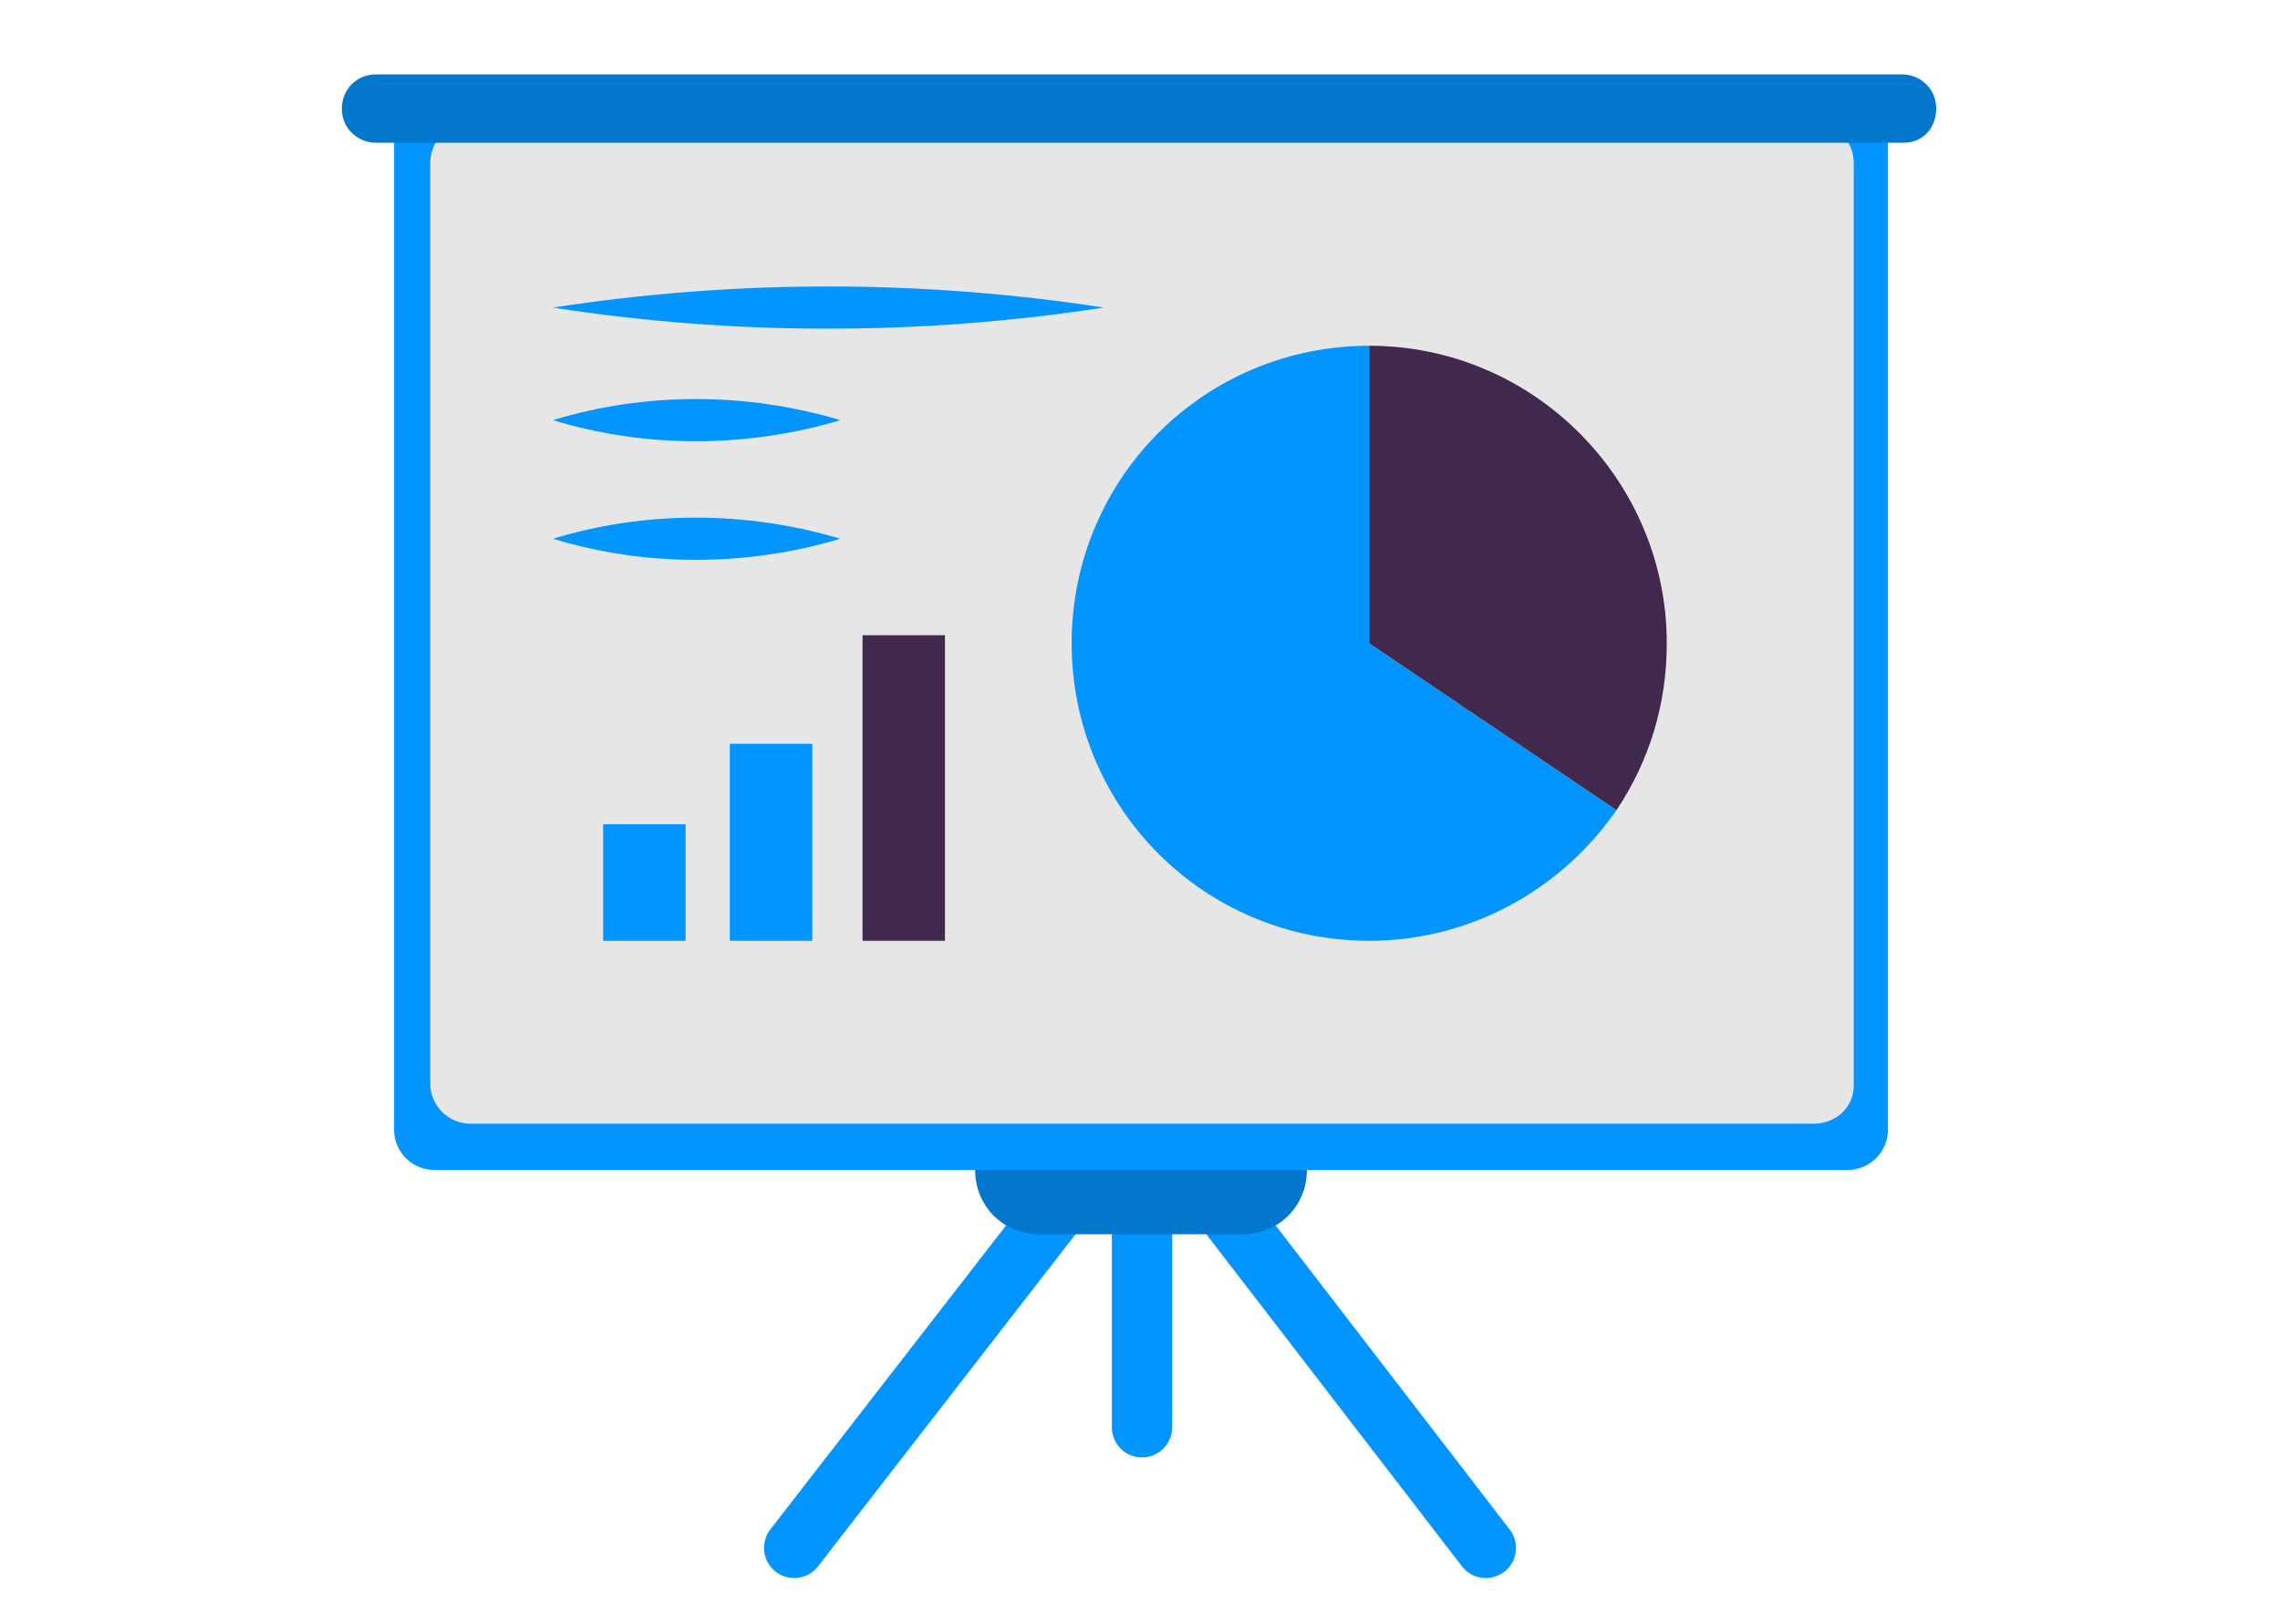 <?xml version="1.0" encoding="utf-8"?>
<!-- Generator: Adobe Illustrator 26.5.0, SVG Export Plug-In . SVG Version: 6.00 Build 0)  -->
<svg version="1.1" xmlns="http://www.w3.org/2000/svg" xmlns:xlink="http://www.w3.org/1999/xlink" x="0px" y="0px"
	 viewBox="0 0 113.4 80.8" style="enable-background:new 0 0 113.4 80.8;" xml:space="preserve">
<style type="text/css">
	.st0{fill:#46254F;}
	.st1{fill:#0295FF;}
	.st2{fill:#C2BAC5;}
	.st3{fill:#969099;}
	.st4{fill:#C6C6C6;}
	.st5{clip-path:url(#SVGID_00000043415005681332518030000004040344554542654135_);}
	.st6{fill:#41284D;}
	.st7{fill:#0277CC;}
	.st8{fill:#E6E6E6;}
	.st9{clip-path:url(#SVGID_00000160189932050484873040000006410845394670325154_);}
	.st10{fill:#371C3D;}
	.st11{fill:#A6A0A9;}
	.st12{fill:none;}
	.st13{fill:#7A6880;}
	.st14{clip-path:url(#SVGID_00000034811375234803684040000001336594231721087379_);}
	.st15{fill:#2C1C35;}
	.st16{fill:#34203D;}
	.st17{clip-path:url(#SVGID_00000152237649448875984160000000685703230291334794_);}
	.st18{fill:#C6724C;}
	.st19{clip-path:url(#SVGID_00000143599369788342855770000001016040834504626597_);}
	.st20{clip-path:url(#SVGID_00000017477602196374098730000013623508779555980202_);}
	.st21{fill:#AF5332;}
	.st22{clip-path:url(#SVGID_00000157993854630337618190000013648988892616311468_);}
	.st23{fill:#F2E5DE;}
	.st24{fill:#4B4668;}
	.st25{clip-path:url(#SVGID_00000134241070609600431150000009159170896775164840_);}
	.st26{fill:#E5D9EB;}
	.st27{fill:none;stroke:#41284D;stroke-width:1.4;stroke-miterlimit:10;}
	.st28{fill:none;stroke:#0295FF;stroke-width:1.4;stroke-miterlimit:10;}
	.st29{clip-path:url(#SVGID_00000103236741210122732500000001114442407094370737_);}
	.st30{clip-path:url(#SVGID_00000036936861477632008980000009285451744152839609_);}
	.st31{clip-path:url(#SVGID_00000075145467218135230950000000896009192251848894_);}
	.st32{clip-path:url(#SVGID_00000179620846815003007800000012440829417033987243_);}
	.st33{clip-path:url(#SVGID_00000039854884477796715550000010105069300007075202_);}
	.st34{clip-path:url(#SVGID_00000030450666365414467960000008709228444881248156_);}
	.st35{clip-path:url(#SVGID_00000047777826934630513210000010877565824963978905_);}
	.st36{clip-path:url(#SVGID_00000079451764162877090950000012560944876292666008_);}
	.st37{clip-path:url(#SVGID_00000119117821762821635390000004672611869227294092_);}
	.st38{clip-path:url(#SVGID_00000010271308615597815160000003952896368474669744_);}
	.st39{clip-path:url(#SVGID_00000012435206408239287870000011108609723896028599_);}
	.st40{clip-path:url(#SVGID_00000151535660255942279590000009276402485823254922_);}
	.st41{clip-path:url(#SVGID_00000135650291830498101500000011323045547140924547_);}
	.st42{clip-path:url(#SVGID_00000106113669877014144280000014416295018918027168_);}
	.st43{clip-path:url(#SVGID_00000039823224589571710790000007156317271611207583_);}
	.st44{clip-path:url(#SVGID_00000178201702043209207640000009895349291093746820_);}
	.st45{clip-path:url(#SVGID_00000056402949167279409940000008918470690011062441_);}
	.st46{clip-path:url(#SVGID_00000021100884889434529920000009381648573576770962_);}
	.st47{fill:none;stroke:#41284D;stroke-miterlimit:10;}
	.st48{clip-path:url(#SVGID_00000146492472737532344030000016111929432126989501_);}
	.st49{fill:#665270;}
	.st50{clip-path:url(#SVGID_00000039824489736350529020000013006592878419584906_);}
	.st51{clip-path:url(#SVGID_00000076587945918545458770000009321305234897666238_);}
	.st52{clip-path:url(#SVGID_00000166672629620277126900000007275015725124351386_);}
	.st53{fill:#F2F2F2;}
	.st54{fill:#C3BBC6;}
	.st55{clip-path:url(#SVGID_00000109717486225457207940000010086928471967393423_);}
	.st56{fill:#543D5E;}
	.st57{clip-path:url(#SVGID_00000132769225069576518010000018330580274073013425_);}
	.st58{clip-path:url(#SVGID_00000168096343580364554890000007809437392954758064_);}
	.st59{clip-path:url(#SVGID_00000003085790612432332960000017436916645715598999_);}
	.st60{fill:#C7724C;}
	.st61{clip-path:url(#SVGID_00000022536988907952240390000005061329932841336453_);}
	.st62{clip-path:url(#SVGID_00000079450558809045812630000010297394738268734641_);}
	.st63{fill:#2D1C35;}
	.st64{clip-path:url(#SVGID_00000092450386176523093280000014182277700638208436_);}
	.st65{fill:#51C185;}
	.st66{fill:#E5D2C7;}
	.st67{clip-path:url(#SVGID_00000158743215625938630780000009662644018641169057_);}
	.st68{fill:#3A2445;}
	.st69{clip-path:url(#SVGID_00000115479562674454901140000017470290292017632932_);}
	.st70{fill:#4CE593;}
	.st71{fill:#FAA90E;}
	.st72{clip-path:url(#SVGID_00000095299998617519000180000006205305157157454769_);}
	.st73{clip-path:url(#SVGID_00000136406579614207823800000006696702029435464873_);}
	.st74{clip-path:url(#SVGID_00000025428288896200902510000015420880121674974359_);}
	.st75{clip-path:url(#SVGID_00000131339521223539902880000015277755871425267382_);}
	.st76{clip-path:url(#SVGID_00000170257171885782396510000017370267020020830606_);}
	.st77{clip-path:url(#SVGID_00000180342452395530708080000003849725924483625622_);}
	.st78{clip-path:url(#SVGID_00000012433094715531580400000017059206878736125357_);}
	.st79{clip-path:url(#SVGID_00000000198566573304190730000007602982528957366662_);}
	.st80{clip-path:url(#SVGID_00000096039751783078451560000018326175908773453503_);}
	.st81{clip-path:url(#SVGID_00000088101110472404859300000017199306221837505153_);}
	.st82{clip-path:url(#SVGID_00000068657926656052453980000011129518918934045846_);}
	.st83{clip-path:url(#SVGID_00000134227433588507775590000006956641884723623084_);}
	.st84{clip-path:url(#SVGID_00000057112046031262194240000009379519471658108862_);}
	.st85{clip-path:url(#SVGID_00000165935573516005951690000009428614372523596677_);}
	.st86{clip-path:url(#SVGID_00000124863154576794120780000013421289421865257352_);}
	.st87{clip-path:url(#SVGID_00000124129381426514892820000002960576350027320755_);}
	.st88{clip-path:url(#SVGID_00000052092052283547446830000013703485553294067130_);}
	.st89{clip-path:url(#SVGID_00000028289210144199120010000007929072928164866706_);}
	.st90{clip-path:url(#SVGID_00000141425767833702189380000010066797504587553441_);}
	.st91{clip-path:url(#SVGID_00000079446014086941166720000013188305975736277900_);}
	.st92{clip-path:url(#SVGID_00000062877081258628948020000005867683418563746220_);}
	.st93{clip-path:url(#SVGID_00000057836607012205906010000007413713185672501946_);}
	.st94{clip-path:url(#SVGID_00000085967830094101289230000005998374889761991591_);}
	.st95{clip-path:url(#SVGID_00000152223860519657389610000010712556805187942308_);}
	.st96{clip-path:url(#SVGID_00000086661349231395171060000017740260499019774655_);}
	.st97{clip-path:url(#SVGID_00000101076100372079737960000014812502103048953262_);}
	.st98{clip-path:url(#SVGID_00000149365520912655199590000015016079070530032026_);}
	.st99{clip-path:url(#SVGID_00000142891392849209456660000008766428460668660900_);}
	.st100{clip-path:url(#SVGID_00000072999276830265312790000010356196021942882961_);}
	.st101{clip-path:url(#SVGID_00000052082237201997306350000014513536997504768424_);}
	.st102{clip-path:url(#SVGID_00000065772370434679803740000015324511729410379422_);}
	.st103{clip-path:url(#SVGID_00000147924048183251424560000014513813692620924062_);}
	.st104{clip-path:url(#SVGID_00000037650248099408231560000006738838018395320199_);}
	.st105{clip-path:url(#SVGID_00000075855488242527085150000008098111747653766303_);}
	.st106{clip-path:url(#SVGID_00000005975577040986837370000011007487702747121807_);}
	.st107{clip-path:url(#SVGID_00000102516296671100485620000011755347789883148163_);}
	.st108{clip-path:url(#SVGID_00000079459713004806028130000010729893179132204215_);}
	.st109{clip-path:url(#SVGID_00000085215352205060983130000010761125331521243819_);}
	.st110{clip-path:url(#SVGID_00000121970326537925685420000010794629592558643873_);}
	.st111{clip-path:url(#SVGID_00000179635353340497174510000016856286430007053218_);}
	.st112{clip-path:url(#SVGID_00000130621283936841009290000003562547019279176894_);}
	.st113{clip-path:url(#SVGID_00000093856919534273989690000013946113505233423274_);}
	.st114{clip-path:url(#SVGID_00000139990107454934051590000016013210083765648045_);}
	.st115{clip-path:url(#SVGID_00000106141114635081454900000011743767402417941381_);}
	.st116{clip-path:url(#SVGID_00000091015183713690582840000000236250879038902422_);}
	.st117{clip-path:url(#SVGID_00000106843481209032989590000010720713340985614013_);}
	.st118{clip-path:url(#SVGID_00000107578347158689915840000011320789952684161156_);}
	.st119{clip-path:url(#SVGID_00000057852533920806605410000008477964514131825801_);}
	.st120{clip-path:url(#SVGID_00000142136228866441814530000009093647530175962251_);}
	.st121{clip-path:url(#SVGID_00000129175250918741260000000005103170459579635372_);}
	.st122{clip-path:url(#SVGID_00000083801476022025844880000014798982503642015410_);}
	.st123{clip-path:url(#SVGID_00000088829523915776073580000008729269419231091337_);}
	.st124{clip-path:url(#SVGID_00000110472613943824184090000017713475654830994088_);}
	.st125{clip-path:url(#SVGID_00000047034307646090187960000013803101904680123038_);}
	.st126{clip-path:url(#SVGID_00000102530072257740500360000015564268842826783167_);}
	.st127{fill:#FFFFFF;}
	.st128{fill:none;stroke:#0295FF;stroke-width:3;stroke-miterlimit:10;}
	.st129{fill:none;stroke:#0295FF;stroke-miterlimit:10;}
	.st130{fill:none;stroke:#FFFFFF;stroke-width:0.8;stroke-miterlimit:10;}
	.st131{fill:#6A5B6F;}
	.st132{fill:none;stroke:#41284D;stroke-width:3;stroke-linecap:round;stroke-miterlimit:10;}
	.st133{fill:none;stroke:#0295FF;stroke-width:3;stroke-linecap:round;stroke-miterlimit:10;}
	.st134{fill:#FFFFFF;stroke:#E6E6E6;stroke-miterlimit:10;}
	.st135{fill:none;stroke:#41284D;stroke-linecap:round;stroke-miterlimit:10;}
	.st136{fill:none;stroke:#0295FF;stroke-linecap:round;stroke-miterlimit:10;}
	.st137{fill:#351B3B;}
	.st138{fill:#2FB1E9;}
	.st139{fill:none;stroke:#41284D;stroke-width:3;stroke-miterlimit:10;}
</style>
<g id="Laag_1">
	<g>
		<line class="st133" x1="53.3" y1="59.2" x2="39.5" y2="77"/>
		<line class="st133" x1="60.2" y1="59.2" x2="73.9" y2="77"/>
		<line class="st133" x1="56.8" y1="59.2" x2="56.8" y2="71"/>
		<path class="st7" d="M61.8,61.4H51.7c-1.8,0-3.2-1.4-3.2-3.2v0c0-1.8,1.4-3.2,3.2-3.2h10.1c1.8,0,3.2,1.4,3.2,3.2v0
			C65,60,63.6,61.4,61.8,61.4z"/>
		<path class="st1" d="M91.9,58.2H21.6c-1.1,0-2-0.9-2-2V6.7c0-1.1,0.9-2,2-2h70.3c1.1,0,2,0.9,2,2v49.5
			C93.9,57.3,93,58.2,91.9,58.2z"/>
		<path class="st8" d="M90.2,55.9H23.4c-1.1,0-2-0.9-2-2V8.1c0-1.1,0.9-2,2-2h66.8c1.1,0,2,0.9,2,2V54
			C92.2,55.1,91.3,55.9,90.2,55.9z"/>
		<g>
			<path class="st1" d="M68.1,17.2c-8.2,0-14.8,6.6-14.8,14.8s6.6,14.8,14.8,14.8c5.1,0,9.6-2.6,12.3-6.5L68.1,32V17.2z"/>
			<path class="st6" d="M68.1,17.2V32l12.3,8.3c1.6-2.4,2.5-5.2,2.5-8.3C82.9,23.9,76.3,17.2,68.1,17.2z"/>
		</g>
		<path class="st1" d="M27.5,15.3c9.1-1.4,18.3-1.4,27.4,0C45.8,16.7,36.5,16.7,27.5,15.3L27.5,15.3z"/>
		<path class="st1" d="M27.5,20.9c4.6-1.4,9.6-1.4,14.3,0C37.1,22.3,32.1,22.3,27.5,20.9L27.5,20.9z"/>
		<path class="st1" d="M27.5,26.8c4.6-1.4,9.6-1.4,14.3,0C37.1,28.2,32.1,28.2,27.5,26.8L27.5,26.8z"/>
		<rect x="30" y="41" class="st1" width="4.1" height="5.8"/>
		<rect x="36.3" y="37" class="st1" width="4.1" height="9.8"/>
		<rect x="42.9" y="31.6" class="st6" width="4.1" height="15.2"/>
		<path class="st7" d="M94.7,7.1H18.7c-0.9,0-1.7-0.7-1.7-1.7v0c0-0.9,0.7-1.7,1.7-1.7h75.9c0.9,0,1.7,0.7,1.7,1.7v0
			C96.3,6.4,95.6,7.1,94.7,7.1z"/>
	</g>
</g>
<g id="Isolatiemodus">
</g>
</svg>
